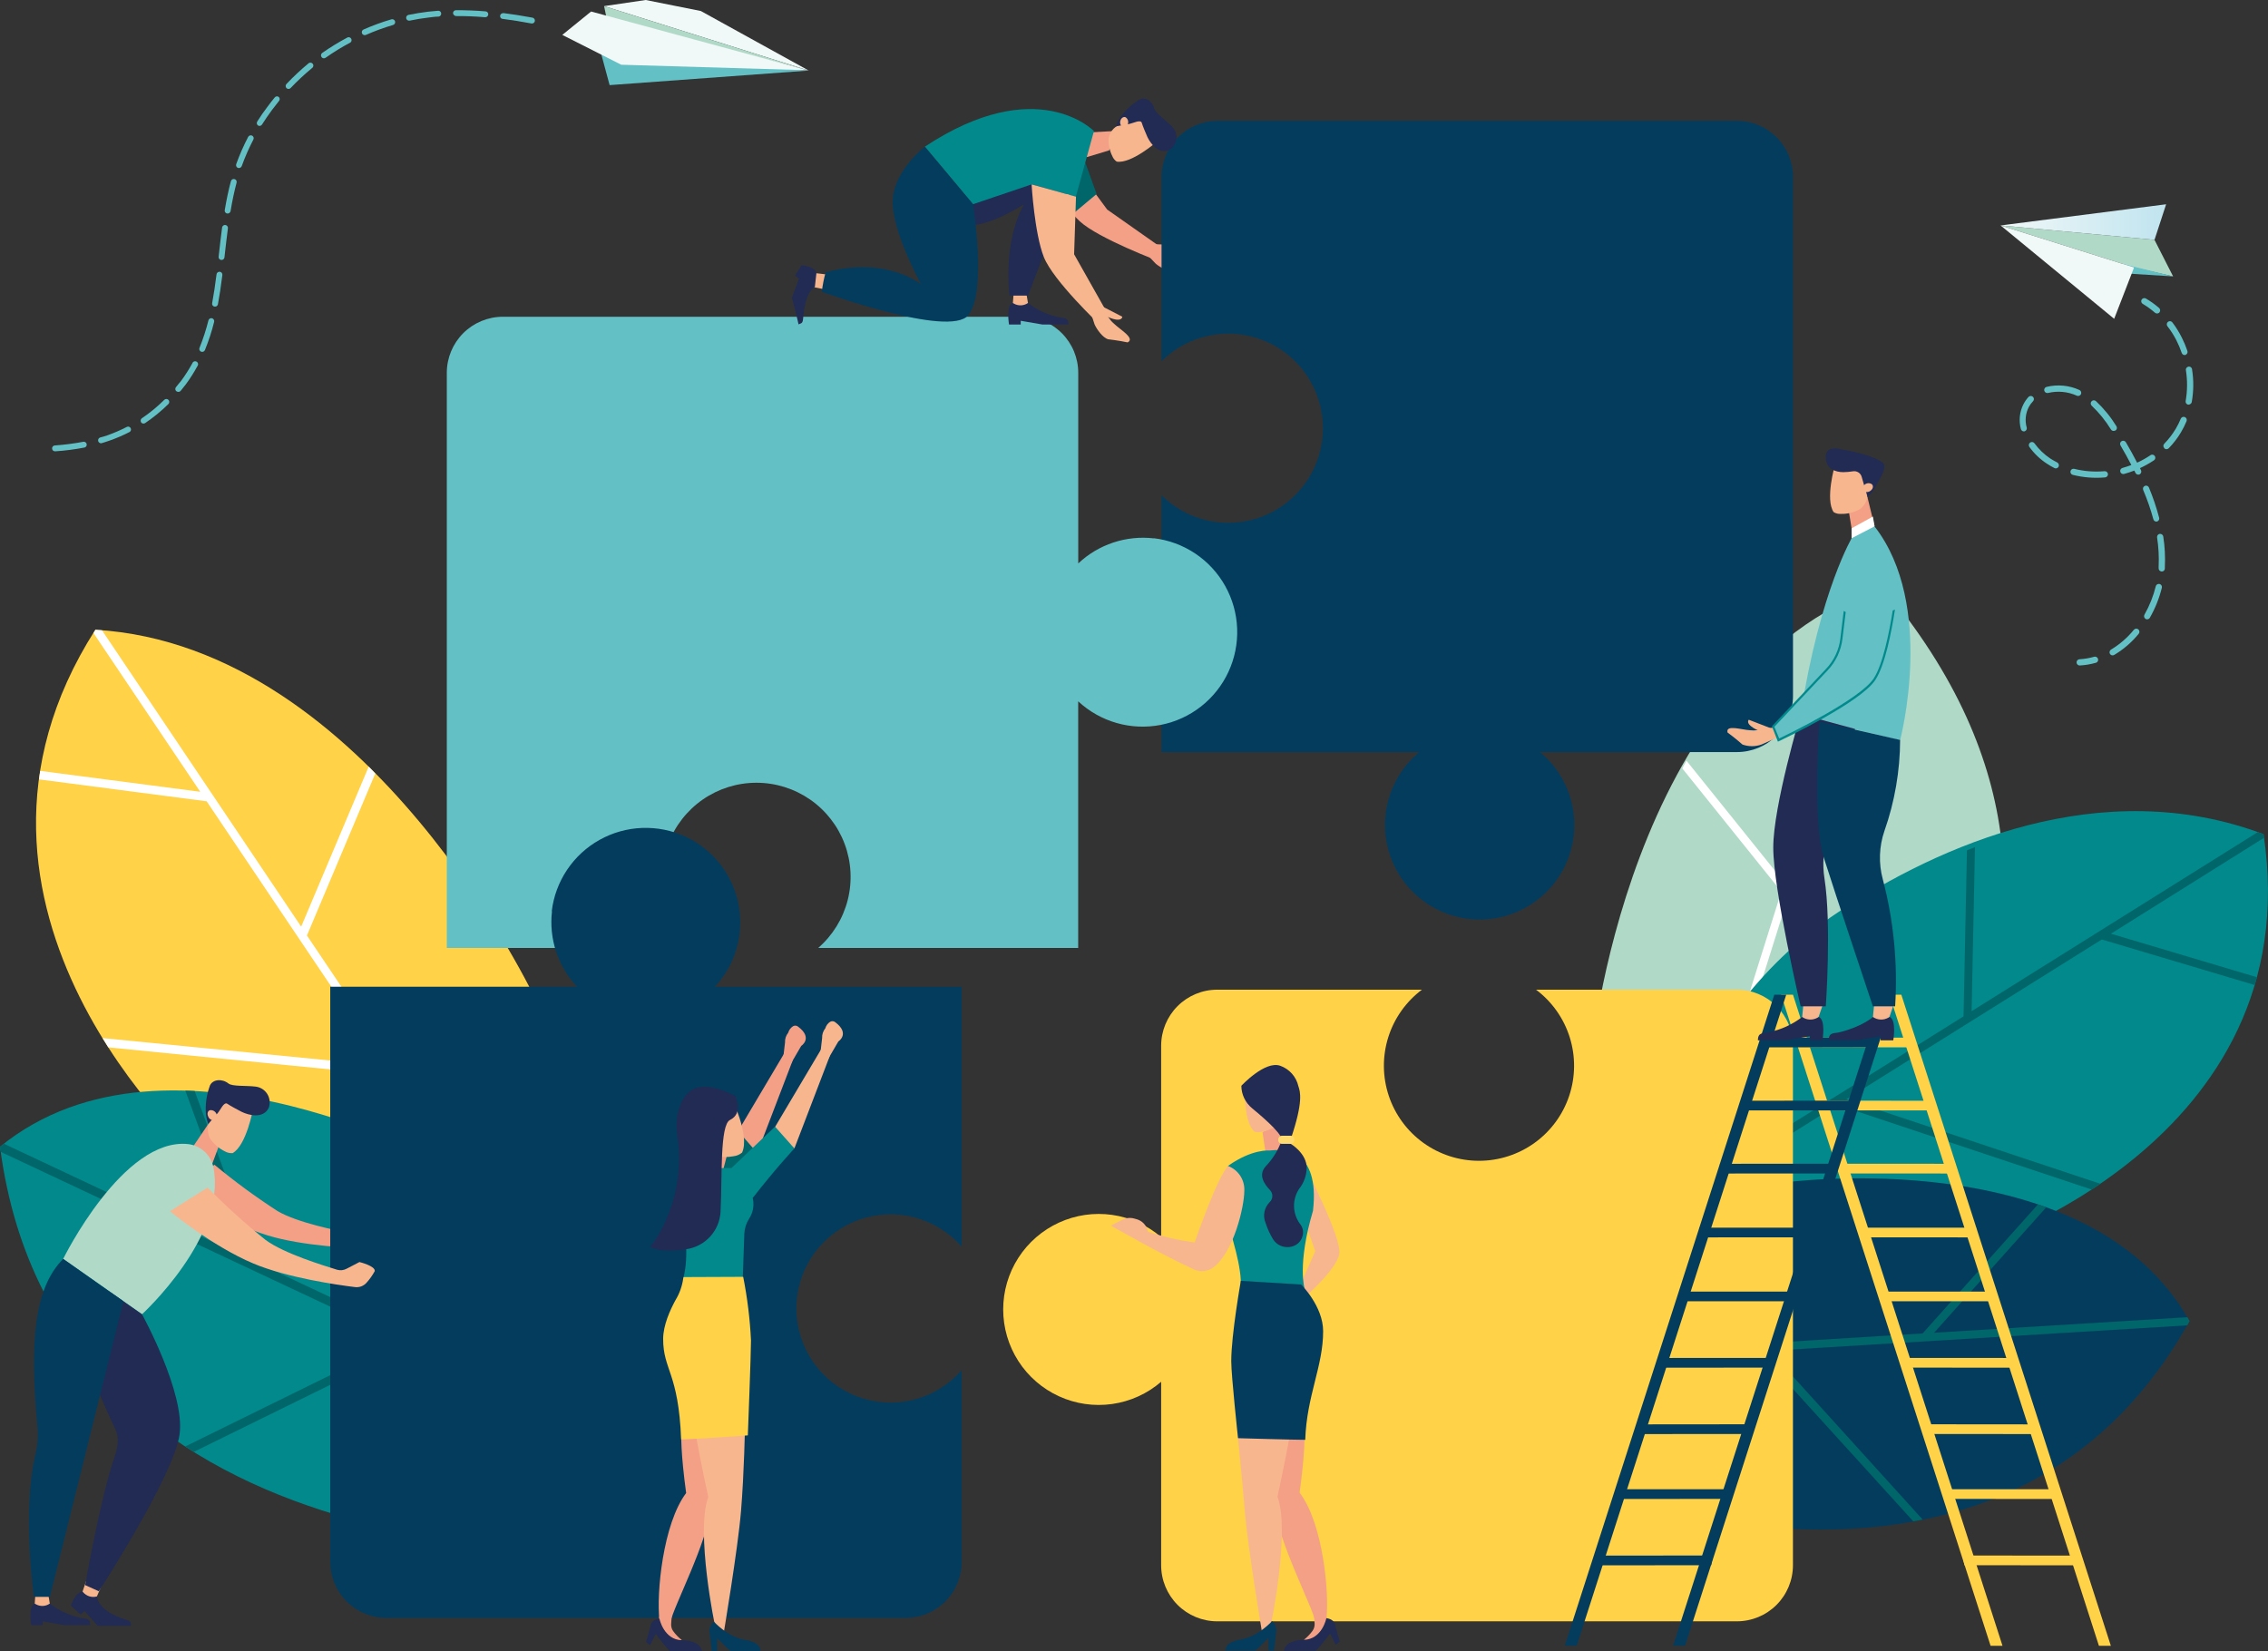 <svg width="548" height="399" viewBox="0 0 548 399" fill="none" xmlns="http://www.w3.org/2000/svg">
<rect x="0" y="0" width="548" height="399" fill="#333333" stroke="none"/>
<path d="M250.968 39.742C250.968 39.742 256.389 49.299 260.898 53.474C265.407 57.649 280.252 63.216 280.252 63.216L280.166 59.521L267.514 50.629L259.173 39.311L250.968 39.742Z" fill="#F4A086"/>
<path d="M280.228 59.632C281.058 60.532 282.126 61.181 283.308 61.504C285.23 62.194 289.652 62.465 288.334 64.201C286.166 64.706 283.702 65.556 283.702 65.556C282.359 65.74 280.376 64.644 279.267 63.733L276.199 60.494C276.199 60.494 276.445 58.351 276.433 58.24L277.369 58.129C278.24 58.773 279.204 59.28 280.228 59.632V59.632Z" fill="#F4A086"/>
<path d="M280.671 60.679C280.711 60.782 280.76 60.881 280.819 60.974C280.54 60.974 280.256 61.024 279.969 61.122C278.934 60.864 277.887 60.654 276.84 60.408C277.074 59.829 277.382 59.029 277.394 58.967L284.515 59.176C284.515 59.176 284.872 60.026 283.443 60.408C282.547 60.684 281.604 60.776 280.671 60.679Z" fill="#F4A086"/>
<path d="M129.568 241.816C129.568 241.816 89.528 156.075 23.038 152.171C-20.081 219.624 47.826 279.17 47.826 279.17L126.254 305.636L129.568 241.816Z" fill="#FFD247"/>
<path d="M89.085 185.251L72.773 223.91L24.64 152.295C24.122 152.295 23.593 152.196 23.075 152.171C22.903 152.43 22.742 152.701 22.582 152.96L48.38 191.323L9.72 186.273C9.659 186.63 9.609 187 9.56 187.369L9.437 188.33L49.932 193.626L92.929 257.556L24.788 250.844C25.243 251.607 25.712 252.346 26.18 253.085L94.395 259.859L124.923 305.254L126.254 305.697L126.365 303.641L74.166 226.053L90.674 186.914L89.085 185.251Z" fill="white"/>
<path d="M109.832 282.569C109.832 282.569 41.124 243.565 0 277.1C13.983 384.505 151.645 374.32 151.645 374.32L109.832 282.569Z" fill="#01898C"/>
<path d="M0 277.1C0 277.519 0.111 277.926 0.172 278.332L97.007 323.826L44.746 349.528L46.816 350.834L99.434 324.971L137.256 342.742L135.925 339.811L62.277 305.192L47.037 263.627C46.286 263.627 45.534 263.553 44.783 263.541L59.567 303.936L0.924 276.362L0 277.1Z" fill="#00666A"/>
<path d="M384.38 256.164C384.38 256.164 392.622 162.997 454.726 141.629C527.598 228.035 442.406 299.453 442.406 299.453L384.38 256.164Z" fill="#B0D9C8"/>
<path d="M454.689 141.518L455.441 142.43L423.717 243.183L484.171 216.754C484.171 217.493 484.109 218.22 484.072 218.946L422.941 245.671L413.787 274.748L412.161 273.406L430.407 215.449L406.482 185.682C406.814 185.054 407.147 184.45 407.492 183.81L431.121 213.195L453.531 142.011L454.689 141.58V141.518Z" fill="white"/>
<path d="M444.205 220.375C468.389 204.365 507.702 186.778 546.928 201.569C558.188 276.374 476.631 301.608 476.631 301.608L398.782 294.219C398.782 294.219 403.574 247.272 444.205 220.375Z" fill="#01898C"/>
<path d="M477.198 204.71L476.385 244.341L545.524 201.076L546.928 201.569L547.039 202.443L510.042 225.621L545.339 236.139C545.253 236.471 545.154 236.804 545.056 237.136L544.797 238.023L507.837 227.013L446.127 265.622L507.505 286.054C506.815 286.534 506.125 286.99 505.435 287.446L443.959 266.977L400.137 294.404L398.831 294.281L399.521 292.47L474.438 245.585L475.263 205.461L477.198 204.71Z" fill="#00666A"/>
<path d="M430.678 285.783C430.678 285.783 504.597 275.463 529.027 319.232C502.047 367.768 455.182 373.199 417.939 368.026C419.023 360.231 415.118 352.09 408.872 347.028C405.607 338.321 400.876 330.008 396.466 322.139C396.038 321.395 395.569 320.675 395.061 319.983L430.678 285.783Z" fill="#043C5E"/>
<path d="M399.829 328.173L398.769 326.264L464.545 322.212L492.413 291.029C493.09 291.251 493.756 291.485 494.421 291.731L467.317 322.04L528.522 318.284C528.707 318.592 528.892 318.899 529.077 319.232L528.498 320.254L427.598 326.412L464.557 367.189L462.303 367.62L425.035 326.621L399.829 328.173Z" fill="#00666A"/>
<path d="M520.576 57.957L525.073 66.787L515.636 64.632L483.382 54.472L520.576 57.957Z" fill="#B0D9C8"/>
<path d="M525.073 66.787L509.045 65.79L512.975 63.795L525.073 66.787Z" fill="#63C1C5"/>
<path d="M520.576 57.957L523.385 49.361L483.382 54.472L520.576 57.957Z" fill="url(#paint0_linear)"/>
<path d="M483.382 54.472L515.636 64.632L510.831 77.034L483.382 54.472Z" fill="url(#paint1_linear)"/>
<path d="M521.537 75.667C521.623 75.628 521.699 75.569 521.759 75.495C521.89 75.342 521.956 75.144 521.942 74.944C521.928 74.743 521.836 74.556 521.685 74.423C520.702 73.567 519.642 72.804 518.519 72.145C518.434 72.091 518.339 72.055 518.239 72.038C518.14 72.022 518.038 72.025 517.94 72.049C517.842 72.072 517.75 72.115 517.669 72.175C517.588 72.235 517.52 72.31 517.469 72.397C517.418 72.484 517.385 72.58 517.371 72.68C517.358 72.779 517.365 72.881 517.391 72.978C517.418 73.075 517.464 73.166 517.526 73.245C517.589 73.324 517.666 73.389 517.755 73.438C518.797 74.06 519.783 74.773 520.699 75.568C520.815 75.664 520.955 75.724 521.104 75.741C521.252 75.759 521.403 75.733 521.537 75.667V75.667Z" fill="#63C1C5"/>
<path d="M509.808 157.996C509.709 157.823 509.682 157.617 509.733 157.424C509.783 157.23 509.908 157.065 510.079 156.962C512.183 155.696 514.05 154.075 515.599 152.171C515.662 152.095 515.739 152.032 515.827 151.986C515.914 151.94 516.01 151.911 516.108 151.902C516.206 151.893 516.306 151.903 516.4 151.933C516.495 151.962 516.582 152.009 516.658 152.073C516.811 152.2 516.908 152.382 516.929 152.58C516.95 152.777 516.892 152.976 516.769 153.132C515.109 155.173 513.103 156.907 510.843 158.255C510.759 158.308 510.665 158.343 510.566 158.359C510.468 158.375 510.367 158.37 510.271 158.346C510.174 158.322 510.083 158.279 510.004 158.219C509.924 158.158 509.858 158.083 509.808 157.996V157.996ZM518.432 149.548C518.259 149.45 518.132 149.287 518.079 149.095C518.026 148.904 518.051 148.699 518.149 148.526C519.37 146.375 520.29 144.067 520.884 141.666C520.931 141.472 521.054 141.304 521.225 141.2C521.396 141.096 521.601 141.064 521.796 141.112C521.99 141.159 522.158 141.282 522.262 141.453C522.366 141.624 522.397 141.829 522.35 142.023C521.724 144.559 520.749 146.996 519.455 149.265C519.385 149.392 519.277 149.495 519.147 149.56C519.031 149.622 518.901 149.653 518.77 149.651C518.638 149.649 518.509 149.613 518.395 149.548H518.432ZM522.276 138.094C522.076 138.079 521.889 137.984 521.758 137.832C521.626 137.68 521.56 137.482 521.574 137.282V136.949C521.688 134.582 521.564 132.21 521.204 129.868C521.189 129.77 521.192 129.67 521.215 129.573C521.238 129.477 521.28 129.386 521.339 129.306C521.397 129.226 521.471 129.158 521.556 129.106C521.64 129.055 521.735 129.021 521.833 129.006C522.032 128.977 522.234 129.029 522.395 129.149C522.557 129.268 522.665 129.447 522.695 129.646C523.072 132.09 523.2 134.566 523.077 137.035V137.405C523.067 137.533 523.024 137.657 522.953 137.765C522.882 137.873 522.785 137.961 522.67 138.021C522.535 138.081 522.387 138.107 522.239 138.094H522.276ZM521.229 126.013C521.133 126.039 521.034 126.046 520.936 126.033C520.837 126.021 520.743 125.989 520.657 125.94C520.571 125.891 520.496 125.825 520.435 125.747C520.375 125.668 520.331 125.579 520.305 125.483C519.645 123.066 518.822 120.696 517.841 118.39C517.803 118.298 517.783 118.2 517.783 118.101C517.783 118.002 517.802 117.904 517.84 117.813C517.878 117.721 517.933 117.638 518.003 117.568C518.073 117.498 518.156 117.442 518.248 117.404C518.339 117.366 518.437 117.347 518.536 117.346C518.635 117.346 518.733 117.366 518.825 117.403C518.916 117.441 518.999 117.497 519.069 117.566C519.139 117.636 519.195 117.719 519.233 117.811C520.221 120.181 521.045 122.617 521.697 125.102C521.741 125.267 521.728 125.443 521.658 125.6C521.589 125.757 521.468 125.885 521.315 125.964L521.229 126.013ZM516.991 114.621C516.811 114.707 516.604 114.719 516.416 114.654C516.227 114.59 516.071 114.454 515.981 114.276C515.882 114.091 515.796 113.894 515.697 113.71C514.876 114.022 514.055 114.293 513.233 114.522C513.138 114.548 513.038 114.555 512.94 114.543C512.842 114.53 512.747 114.498 512.662 114.449C512.576 114.4 512.501 114.334 512.44 114.256C512.38 114.178 512.335 114.088 512.309 113.993C512.283 113.897 512.277 113.798 512.289 113.7C512.302 113.602 512.334 113.507 512.383 113.421C512.432 113.336 512.498 113.26 512.576 113.2C512.654 113.139 512.744 113.095 512.839 113.069C513.566 112.872 514.281 112.626 514.983 112.367C514.207 110.865 513.344 109.301 512.359 107.626C512.259 107.453 512.232 107.247 512.284 107.054C512.336 106.861 512.463 106.697 512.636 106.597C512.809 106.498 513.015 106.471 513.208 106.523C513.401 106.575 513.565 106.701 513.665 106.874C514.675 108.611 515.574 110.224 516.375 111.801C517.465 111.299 518.515 110.714 519.516 110.052C519.596 109.981 519.69 109.927 519.793 109.895C519.895 109.863 520.003 109.853 520.109 109.866C520.215 109.879 520.317 109.915 520.409 109.97C520.5 110.026 520.579 110.101 520.639 110.189C520.699 110.278 520.74 110.378 520.758 110.484C520.776 110.589 520.772 110.697 520.745 110.801C520.718 110.905 520.669 111.001 520.602 111.084C520.534 111.168 520.45 111.235 520.354 111.283C519.307 111.979 518.207 112.592 517.065 113.118C517.151 113.279 517.225 113.451 517.311 113.611C517.398 113.79 517.412 113.995 517.35 114.183C517.288 114.372 517.154 114.529 516.979 114.621H516.991ZM522.941 108.278C522.871 108.21 522.814 108.127 522.776 108.036C522.738 107.945 522.718 107.848 522.718 107.749C522.718 107.65 522.738 107.552 522.776 107.461C522.814 107.37 522.871 107.288 522.941 107.219C523.989 106.136 524.91 104.938 525.689 103.648C526.161 102.859 526.572 102.035 526.921 101.185C526.959 101.093 527.014 101.01 527.084 100.94C527.154 100.87 527.237 100.814 527.329 100.776C527.421 100.739 527.519 100.719 527.618 100.72C527.717 100.72 527.815 100.74 527.906 100.778C528.091 100.855 528.239 101.001 528.317 101.185C528.396 101.369 528.399 101.577 528.325 101.763C527.938 102.694 527.485 103.595 526.97 104.461C526.14 105.858 525.148 107.152 524.013 108.315C523.952 108.375 523.881 108.425 523.804 108.463C523.655 108.538 523.485 108.561 523.322 108.527C523.159 108.494 523.012 108.406 522.904 108.278H522.941ZM508.638 115.36C506.018 115.592 503.378 115.384 500.827 114.744C500.635 114.695 500.47 114.571 500.368 114.4C500.266 114.23 500.237 114.025 500.285 113.833C500.308 113.737 500.35 113.646 500.409 113.566C500.467 113.487 500.541 113.42 500.626 113.369C500.711 113.319 500.806 113.286 500.904 113.272C501.002 113.259 501.101 113.265 501.197 113.291C503.584 113.883 506.053 114.075 508.503 113.857C508.703 113.84 508.903 113.903 509.057 114.032C509.212 114.161 509.309 114.347 509.328 114.547C509.338 114.696 509.304 114.845 509.229 114.974C509.155 115.104 509.043 115.208 508.909 115.274C508.814 115.326 508.709 115.355 508.601 115.36H508.638ZM528.719 97.786C528.621 97.769 528.527 97.734 528.443 97.68C528.359 97.628 528.286 97.558 528.229 97.477C528.171 97.396 528.131 97.304 528.109 97.207C528.088 97.109 528.086 97.009 528.103 96.911C528.53 94.468 528.554 91.973 528.177 89.522C528.151 89.42 528.146 89.314 528.164 89.21C528.181 89.106 528.22 89.007 528.278 88.919C528.336 88.832 528.412 88.757 528.501 88.701C528.59 88.644 528.689 88.607 528.794 88.591C528.898 88.575 529.004 88.582 529.105 88.61C529.207 88.638 529.301 88.687 529.382 88.754C529.464 88.821 529.53 88.904 529.577 88.998C529.624 89.092 529.651 89.195 529.656 89.3C530.063 91.889 530.038 94.528 529.582 97.108C529.564 97.224 529.52 97.333 529.451 97.427C529.382 97.522 529.292 97.598 529.188 97.65C529.05 97.744 528.886 97.792 528.719 97.786V97.786ZM496.367 113.082C495.761 112.775 495.173 112.433 494.606 112.059C492.944 110.981 491.499 109.603 490.343 107.995C490.286 107.914 490.245 107.823 490.223 107.726C490.2 107.63 490.198 107.529 490.214 107.432C490.231 107.334 490.266 107.24 490.319 107.156C490.372 107.072 490.441 107 490.522 106.942C490.603 106.885 490.694 106.844 490.791 106.822C490.887 106.8 490.988 106.797 491.085 106.813C491.183 106.83 491.277 106.866 491.361 106.918C491.445 106.971 491.518 107.04 491.575 107.121C492.629 108.573 493.935 109.824 495.431 110.815C495.961 111.148 496.503 111.468 497.07 111.751C497.246 111.846 497.38 112.005 497.442 112.196C497.504 112.386 497.49 112.593 497.402 112.774C497.328 112.913 497.211 113.025 497.07 113.094C496.961 113.151 496.84 113.18 496.717 113.178C496.594 113.176 496.474 113.143 496.367 113.082V113.082ZM510.043 103.759C508.748 101.651 507.182 99.721 505.386 98.019C505.245 97.877 505.166 97.684 505.166 97.484C505.166 97.283 505.245 97.091 505.386 96.948C505.454 96.877 505.537 96.821 505.628 96.783C505.719 96.744 505.817 96.725 505.915 96.725C506.014 96.725 506.112 96.744 506.203 96.783C506.294 96.821 506.376 96.877 506.445 96.948C508.349 98.731 510.006 100.761 511.373 102.983C511.427 103.067 511.464 103.16 511.482 103.259C511.5 103.357 511.498 103.458 511.476 103.555C511.454 103.653 511.413 103.745 511.355 103.826C511.297 103.908 511.224 103.977 511.139 104.03H511.077C510.992 104.08 510.897 104.114 510.798 104.128C510.7 104.141 510.6 104.136 510.503 104.11C510.407 104.085 510.317 104.041 510.238 103.981C510.159 103.92 510.092 103.845 510.043 103.759V103.759ZM528.116 85.753C528.022 85.786 527.923 85.8 527.823 85.794C527.724 85.789 527.627 85.763 527.538 85.72C527.448 85.676 527.368 85.615 527.303 85.541C527.237 85.466 527.187 85.379 527.155 85.285C526.796 84.224 526.36 83.191 525.849 82.194C525.238 81.004 524.516 79.874 523.693 78.82C523.574 78.659 523.523 78.458 523.55 78.26C523.578 78.062 523.682 77.882 523.841 77.76C523.92 77.7 524.01 77.656 524.106 77.63C524.203 77.605 524.303 77.599 524.401 77.613C524.5 77.627 524.595 77.66 524.68 77.71C524.766 77.761 524.841 77.828 524.9 77.908C525.757 79.046 526.512 80.258 527.155 81.529C527.688 82.583 528.145 83.674 528.522 84.793C528.583 84.963 528.579 85.151 528.511 85.319C528.443 85.487 528.315 85.624 528.153 85.704L528.116 85.753ZM489.21 104.227C489.017 104.275 488.813 104.245 488.642 104.144C488.471 104.042 488.347 103.877 488.298 103.685C487.746 101.675 487.965 99.531 488.914 97.675C489.242 97.03 489.656 96.434 490.146 95.901C490.289 95.761 490.481 95.682 490.682 95.682C490.882 95.682 491.075 95.761 491.218 95.901C491.289 95.97 491.345 96.052 491.383 96.143C491.422 96.234 491.441 96.332 491.441 96.431C491.441 96.53 491.422 96.627 491.383 96.718C491.345 96.809 491.289 96.892 491.218 96.96C490.809 97.387 490.461 97.868 490.183 98.389C489.406 99.911 489.234 101.671 489.702 103.315C489.743 103.481 489.726 103.655 489.654 103.809C489.582 103.963 489.46 104.089 489.308 104.165L489.21 104.227ZM501.801 95.606C499.625 94.626 497.185 94.396 494.864 94.953C494.67 95.002 494.464 94.972 494.292 94.869C494.12 94.766 493.996 94.599 493.947 94.405C493.898 94.211 493.928 94.005 494.031 93.833C494.133 93.661 494.3 93.536 494.495 93.487C497.153 92.839 499.952 93.103 502.441 94.239C502.62 94.324 502.759 94.476 502.828 94.662C502.897 94.849 502.891 95.055 502.811 95.236C502.74 95.391 502.618 95.517 502.466 95.593C502.357 95.648 502.237 95.676 502.115 95.676C501.993 95.676 501.873 95.648 501.764 95.593L501.801 95.606Z" fill="#63C1C5"/>
<path d="M506.544 160.102C506.703 160.025 506.829 159.893 506.9 159.73C506.97 159.567 506.979 159.385 506.926 159.216C506.871 159.025 506.743 158.864 506.57 158.767C506.397 158.67 506.193 158.645 506.002 158.698C504.844 159.028 503.655 159.23 502.454 159.302C502.254 159.313 502.068 159.403 501.935 159.552C501.802 159.701 501.734 159.897 501.745 160.096C501.757 160.295 501.847 160.482 501.996 160.615C502.145 160.748 502.34 160.816 502.54 160.804C503.849 160.729 505.147 160.51 506.408 160.152L506.544 160.102Z" fill="#63C1C5"/>
<path d="M195.418 17.057L169.337 2.66L156.019 0L145.966 1.478L195.418 17.057Z" fill="url(#paint2_linear)"/>
<path d="M195.418 17.057L146.582 4.507L145.966 1.478" fill="#B0D9C8"/>
<path d="M145.19 12.882L145.251 12.981L147.296 20.567L195.295 17.057L145.19 12.882Z" fill="#63C1C5"/>
<path d="M135.864 8.436L142.824 2.783L195.11 16.971L150.105 15.641L135.864 8.436Z" fill="url(#paint3_linear)"/>
<path d="M25.995 105.175C27.608 104.601 29.181 103.918 30.701 103.131C30.861 103.069 31.039 103.068 31.199 103.128C31.36 103.188 31.493 103.305 31.574 103.457C31.654 103.609 31.676 103.784 31.636 103.951C31.595 104.118 31.495 104.264 31.354 104.362C29.765 105.187 28.118 105.895 26.426 106.48C25.823 106.702 25.194 106.887 24.615 107.072C24.509 107.106 24.397 107.114 24.287 107.095C24.177 107.075 24.074 107.029 23.987 106.961C23.864 106.873 23.773 106.748 23.728 106.604C23.674 106.424 23.693 106.23 23.78 106.064C23.868 105.898 24.017 105.774 24.196 105.717C24.837 105.569 25.416 105.372 25.995 105.175Z" fill="#63C1C5"/>
<path d="M121.585 3.153C123.802 3.436 126.106 3.793 128.632 4.261C128.727 4.275 128.818 4.308 128.9 4.358C128.982 4.408 129.054 4.474 129.11 4.552C129.166 4.63 129.205 4.718 129.226 4.812C129.247 4.906 129.249 5.003 129.232 5.097C129.214 5.192 129.178 5.282 129.125 5.362C129.072 5.442 129.003 5.511 128.923 5.564C128.843 5.617 128.753 5.653 128.658 5.671C128.564 5.688 128.467 5.686 128.373 5.665C125.909 5.197 123.593 4.84 121.412 4.557C121.29 4.546 121.175 4.499 121.08 4.421C120.968 4.325 120.89 4.196 120.856 4.053C120.822 3.91 120.833 3.76 120.889 3.624C120.945 3.488 121.042 3.373 121.167 3.295C121.292 3.217 121.438 3.18 121.585 3.19V3.153Z" fill="#63C1C5"/>
<path d="M109.758 3.695C109.669 3.628 109.597 3.543 109.545 3.445C109.494 3.347 109.466 3.239 109.462 3.128C109.475 2.947 109.555 2.778 109.688 2.655C109.821 2.531 109.995 2.463 110.177 2.463C112.443 2.463 114.858 2.537 117.322 2.746C117.416 2.753 117.507 2.777 117.59 2.819C117.674 2.861 117.749 2.92 117.809 2.991C117.87 3.062 117.916 3.144 117.945 3.234C117.973 3.323 117.983 3.417 117.975 3.51C117.956 3.696 117.866 3.868 117.724 3.99C117.582 4.111 117.398 4.173 117.211 4.163C114.747 3.953 112.419 3.867 110.177 3.879C110.021 3.864 109.874 3.799 109.758 3.695V3.695Z" fill="#63C1C5"/>
<path d="M39.695 96.616C39.76 96.55 39.838 96.498 39.923 96.462C40.009 96.426 40.101 96.408 40.194 96.408C40.286 96.408 40.378 96.426 40.464 96.462C40.55 96.498 40.627 96.55 40.693 96.616C40.826 96.75 40.902 96.931 40.902 97.121C40.902 97.31 40.826 97.492 40.693 97.626C38.968 99.324 37.092 100.862 35.087 102.219C34.966 102.303 34.822 102.348 34.674 102.348C34.527 102.348 34.383 102.303 34.261 102.219C34.193 102.178 34.138 102.118 34.101 102.047C33.997 101.891 33.957 101.701 33.992 101.516C34.026 101.332 34.132 101.169 34.286 101.062C36.226 99.754 38.037 98.266 39.695 96.616Z" fill="#63C1C5"/>
<path d="M42.614 94.547C42.47 94.427 42.379 94.255 42.361 94.068C42.342 93.882 42.398 93.695 42.516 93.549C42.922 93.057 43.304 92.552 43.748 92.047C44.751 90.69 45.661 89.266 46.471 87.785C46.504 87.686 46.558 87.596 46.63 87.52C46.703 87.444 46.791 87.385 46.888 87.347C46.986 87.309 47.09 87.293 47.195 87.299C47.299 87.306 47.401 87.336 47.492 87.386C47.584 87.437 47.664 87.507 47.725 87.591C47.787 87.676 47.829 87.773 47.849 87.875C47.87 87.978 47.867 88.084 47.841 88.186C47.816 88.287 47.769 88.382 47.703 88.463C46.867 90.005 45.925 91.487 44.881 92.897C44.487 93.414 44.076 93.931 43.649 94.448C43.532 94.587 43.365 94.676 43.185 94.697C43.004 94.717 42.822 94.668 42.676 94.559L42.614 94.547Z" fill="#63C1C5"/>
<path d="M48.59 84.978C48.535 84.959 48.485 84.93 48.442 84.891C48.312 84.8 48.219 84.666 48.176 84.514C48.133 84.362 48.145 84.199 48.208 84.054C49.078 81.893 49.799 79.675 50.364 77.416C50.41 77.233 50.527 77.077 50.688 76.98C50.85 76.883 51.043 76.854 51.226 76.898C51.407 76.948 51.562 77.065 51.658 77.226C51.754 77.386 51.785 77.578 51.743 77.76C51.169 80.087 50.424 82.367 49.514 84.583C49.48 84.671 49.429 84.75 49.364 84.817C49.299 84.885 49.221 84.938 49.135 84.975C49.048 85.012 48.956 85.031 48.862 85.031C48.769 85.032 48.676 85.013 48.59 84.978Z" fill="#63C1C5"/>
<path d="M67.402 24.409C66.811 25.136 66.244 25.875 65.689 26.614C64.852 27.747 64.051 28.917 63.312 30.087C63.264 30.167 63.2 30.236 63.125 30.291C63.05 30.346 62.965 30.386 62.874 30.408C62.784 30.429 62.69 30.433 62.598 30.418C62.506 30.403 62.418 30.37 62.339 30.321C62.194 30.215 62.096 30.058 62.061 29.883C62.027 29.707 62.06 29.525 62.154 29.372C62.917 28.141 63.731 26.971 64.618 25.813C65.184 25.037 65.776 24.286 66.379 23.547C66.437 23.473 66.509 23.411 66.591 23.366C66.673 23.32 66.764 23.292 66.857 23.283C66.951 23.274 67.045 23.284 67.134 23.312C67.224 23.341 67.306 23.387 67.377 23.449C67.503 23.576 67.575 23.746 67.58 23.924C67.584 24.103 67.521 24.276 67.402 24.409V24.409Z" fill="#63C1C5"/>
<path d="M61.217 33.732C60.137 35.801 59.199 37.941 58.408 40.136C58.342 40.312 58.21 40.455 58.04 40.536C57.87 40.616 57.675 40.627 57.497 40.567L57.312 40.469C57.193 40.375 57.106 40.246 57.065 40.1C57.023 39.954 57.027 39.799 57.078 39.656C57.891 37.402 58.854 35.205 59.961 33.08C60.05 32.914 60.2 32.789 60.379 32.732C60.558 32.674 60.753 32.689 60.922 32.772C61.088 32.861 61.212 33.011 61.267 33.191C61.323 33.371 61.305 33.566 61.217 33.732V33.732Z" fill="#63C1C5"/>
<path d="M75.324 16.503C73.531 17.989 71.828 19.581 70.223 21.269C70.106 21.393 69.948 21.471 69.778 21.486C69.608 21.502 69.437 21.456 69.299 21.355L69.225 21.294C69.091 21.16 69.016 20.978 69.016 20.789C69.016 20.599 69.091 20.418 69.225 20.284C70.878 18.538 72.635 16.892 74.486 15.358C74.556 15.284 74.64 15.226 74.734 15.188C74.828 15.15 74.929 15.132 75.03 15.136C75.131 15.139 75.231 15.165 75.321 15.21C75.412 15.255 75.492 15.318 75.556 15.397C75.621 15.475 75.668 15.566 75.694 15.664C75.72 15.761 75.725 15.864 75.709 15.964C75.693 16.064 75.656 16.159 75.6 16.244C75.544 16.328 75.471 16.4 75.385 16.454L75.324 16.503Z" fill="#63C1C5"/>
<path d="M88.407 8.436C88.293 8.484 88.168 8.501 88.045 8.486C87.922 8.471 87.805 8.424 87.705 8.35C87.599 8.283 87.517 8.184 87.471 8.067C87.397 7.894 87.394 7.698 87.463 7.523C87.532 7.347 87.668 7.206 87.841 7.131C90.032 6.166 92.283 5.344 94.58 4.668C94.759 4.618 94.951 4.64 95.115 4.73C95.278 4.82 95.4 4.97 95.454 5.148C95.508 5.329 95.487 5.524 95.397 5.691C95.307 5.857 95.155 5.98 94.974 6.035C92.736 6.694 90.543 7.496 88.407 8.436V8.436Z" fill="#63C1C5"/>
<path d="M53.444 62.809C53.322 62.798 53.206 62.751 53.111 62.674C53.009 62.604 52.928 62.507 52.878 62.394C52.828 62.281 52.811 62.156 52.828 62.034L52.926 61.135C53.16 59.078 53.394 57.021 53.665 54.977C53.678 54.885 53.708 54.796 53.754 54.715C53.801 54.635 53.863 54.564 53.936 54.507C54.01 54.451 54.094 54.409 54.184 54.385C54.274 54.361 54.368 54.355 54.46 54.367C54.552 54.379 54.641 54.409 54.722 54.456C54.802 54.502 54.873 54.564 54.929 54.638C54.986 54.712 55.028 54.796 55.052 54.886C55.076 54.976 55.082 55.069 55.07 55.161C54.799 57.206 54.565 59.25 54.331 61.319L54.232 62.218C54.205 62.401 54.106 62.565 53.959 62.675C53.812 62.786 53.626 62.834 53.444 62.809V62.809Z" fill="#63C1C5"/>
<path d="M78.675 13.954C78.552 14.04 78.406 14.086 78.256 14.086C78.106 14.086 77.96 14.04 77.837 13.954C77.778 13.905 77.728 13.847 77.689 13.781C77.634 13.706 77.595 13.621 77.573 13.531C77.552 13.441 77.549 13.347 77.563 13.255C77.578 13.164 77.611 13.076 77.66 12.997C77.709 12.918 77.773 12.85 77.849 12.796C79.824 11.415 81.881 10.157 84.009 9.027C84.168 8.974 84.34 8.979 84.496 9.039C84.652 9.1 84.781 9.214 84.862 9.361C84.943 9.507 84.969 9.677 84.937 9.841C84.905 10.006 84.817 10.153 84.687 10.259C82.607 11.363 80.599 12.597 78.675 13.954V13.954Z" fill="#63C1C5"/>
<path d="M53.111 65.667C53.299 65.691 53.469 65.789 53.585 65.939C53.7 66.09 53.751 66.279 53.727 66.467C53.382 69.226 53.037 71.467 52.655 73.524C52.637 73.615 52.602 73.701 52.551 73.778C52.5 73.855 52.434 73.921 52.357 73.972C52.281 74.024 52.195 74.06 52.104 74.078C52.014 74.096 51.92 74.096 51.83 74.078C51.722 74.063 51.62 74.021 51.534 73.955C51.425 73.878 51.34 73.77 51.292 73.645C51.244 73.52 51.234 73.384 51.263 73.253C51.633 71.233 51.977 69.016 52.322 66.282C52.347 66.097 52.444 65.929 52.591 65.814C52.738 65.698 52.925 65.646 53.111 65.667V65.667Z" fill="#63C1C5"/>
<path d="M20.192 106.739C20.366 106.727 20.538 106.779 20.677 106.885C20.815 106.991 20.91 107.144 20.943 107.315C20.976 107.486 20.946 107.663 20.858 107.814C20.769 107.964 20.629 108.077 20.463 108.131C18.111 108.588 15.733 108.897 13.342 109.054C13.176 109.062 13.011 109.015 12.874 108.919C12.791 108.856 12.723 108.777 12.674 108.685C12.625 108.594 12.597 108.493 12.591 108.389C12.582 108.297 12.593 108.203 12.621 108.115C12.65 108.026 12.696 107.945 12.757 107.875C12.818 107.804 12.893 107.747 12.976 107.707C13.06 107.666 13.151 107.643 13.244 107.638C15.576 107.477 17.896 107.176 20.192 106.739V106.739Z" fill="#63C1C5"/>
<path d="M56.671 43.277C56.761 43.3 56.846 43.34 56.919 43.397C56.993 43.453 57.055 43.523 57.101 43.603C57.147 43.684 57.176 43.773 57.187 43.865C57.198 43.957 57.19 44.05 57.164 44.139C56.61 46.233 56.129 48.474 55.71 51.011C55.674 51.196 55.568 51.359 55.414 51.467C55.261 51.575 55.071 51.619 54.885 51.59C54.777 51.575 54.675 51.533 54.589 51.467C54.483 51.389 54.4 51.284 54.35 51.162C54.3 51.04 54.285 50.907 54.306 50.777C54.737 48.191 55.23 45.851 55.797 43.77C55.821 43.679 55.863 43.595 55.92 43.521C55.977 43.447 56.049 43.385 56.13 43.339C56.212 43.294 56.302 43.264 56.395 43.254C56.487 43.243 56.582 43.251 56.671 43.277V43.277Z" fill="#63C1C5"/>
<path d="M103.388 2.833C104.214 2.734 105.039 2.66 105.852 2.599C105.945 2.59 106.038 2.601 106.127 2.629C106.215 2.658 106.297 2.704 106.367 2.765C106.437 2.826 106.495 2.9 106.535 2.984C106.576 3.067 106.599 3.158 106.604 3.251C106.617 3.439 106.557 3.624 106.434 3.767C106.312 3.91 106.138 3.999 105.951 4.015C105.138 4.015 104.337 4.15 103.487 4.249C101.996 4.421 100.481 4.668 98.99 4.988C98.892 5.006 98.792 5.005 98.694 4.984C98.597 4.963 98.505 4.922 98.423 4.865C98.281 4.761 98.184 4.607 98.152 4.434C98.132 4.343 98.131 4.249 98.147 4.158C98.164 4.067 98.198 3.98 98.249 3.902C98.299 3.824 98.365 3.757 98.441 3.704C98.517 3.652 98.604 3.615 98.695 3.596C100.284 3.276 101.848 3.017 103.388 2.833Z" fill="#63C1C5"/>
<path d="M371.136 239.144C374.995 242.035 377.847 246.068 379.286 250.669C380.725 255.271 380.679 260.209 379.155 264.783C377.631 269.357 374.705 273.336 370.792 276.155C366.88 278.975 362.179 280.492 357.356 280.492C352.533 280.492 347.832 278.975 343.92 276.155C340.008 273.336 337.082 269.357 335.558 264.783C334.033 260.209 333.987 255.271 335.427 250.669C336.866 246.068 339.717 242.035 343.576 239.144H294.112C290.518 239.144 287.071 240.571 284.53 243.112C281.988 245.652 280.56 249.098 280.56 252.691V298.936C277.212 296.049 273.105 294.184 268.728 293.562C264.35 292.94 259.886 293.588 255.866 295.429C251.846 297.269 248.439 300.225 246.051 303.945C243.662 307.665 242.393 311.992 242.393 316.412C242.393 320.832 243.662 325.159 246.051 328.879C248.439 332.598 251.846 335.554 255.866 337.395C259.886 339.235 264.35 339.883 268.728 339.262C273.105 338.64 277.212 336.775 280.56 333.888V378.224C280.56 381.816 281.988 385.262 284.53 387.803C287.071 390.343 290.518 391.771 294.112 391.771H419.664C423.258 391.771 426.705 390.343 429.247 387.803C431.788 385.262 433.216 381.816 433.216 378.224V252.691C433.216 249.098 431.788 245.652 429.247 243.112C426.705 240.571 423.258 239.144 419.664 239.144H371.136Z" fill="#FFD247"/>
<path d="M419.664 29.2H294.211C290.617 29.2 287.17 30.628 284.628 33.168C282.087 35.709 280.659 39.154 280.659 42.747V87.268C283.862 84.084 287.936 81.919 292.368 81.048C296.8 80.176 301.391 80.636 305.562 82.37C309.733 84.103 313.297 87.033 315.804 90.79C318.311 94.546 319.648 98.96 319.648 103.475C319.648 107.991 318.311 112.405 315.804 116.161C313.297 119.918 309.733 122.847 305.562 124.581C301.391 126.315 296.8 126.775 292.368 125.903C287.936 125.031 283.862 122.867 280.659 119.683V181.729H342.936C339.311 184.728 336.7 188.772 335.46 193.31C334.219 197.847 334.409 202.657 336.004 207.082C337.598 211.508 340.52 215.334 344.37 218.038C348.22 220.743 352.811 222.194 357.516 222.194C362.222 222.194 366.813 220.743 370.663 218.038C374.513 215.334 377.434 211.508 379.029 207.082C380.624 202.657 380.814 197.847 379.573 193.31C378.332 188.772 375.722 184.728 372.097 181.729H419.676C423.27 181.729 426.717 180.301 429.259 177.761C431.8 175.22 433.228 171.774 433.228 168.181V42.76C433.23 40.978 432.88 39.215 432.199 37.569C431.518 35.923 430.519 34.428 429.259 33.168C427.999 31.909 426.503 30.91 424.857 30.229C423.21 29.548 421.446 29.199 419.664 29.2V29.2Z" fill="#043C5E"/>
<path d="M278.786 130.089C275.485 129.709 272.141 130.053 268.987 131.1C265.833 132.147 262.946 133.87 260.528 136.149V90.088C260.528 86.496 259.1 83.05 256.559 80.509C254.017 77.969 250.571 76.541 246.976 76.541H121.511C117.917 76.541 114.47 77.969 111.928 80.509C109.387 83.05 107.959 86.496 107.959 90.088V229.07H167.858C164.355 226.031 161.865 221.996 160.72 217.503C159.576 213.01 159.832 208.276 161.454 203.932C163.076 199.589 165.987 195.845 169.797 193.202C173.607 190.559 178.134 189.142 182.771 189.142C187.409 189.142 191.936 190.559 195.746 193.202C199.556 195.845 202.467 199.589 204.089 203.932C205.711 208.276 205.967 213.01 204.822 217.503C203.678 221.996 201.187 226.031 197.685 229.07H260.516V169.462C263.158 171.921 266.346 173.718 269.817 174.708C273.288 175.698 276.944 175.852 280.487 175.157C284.029 174.462 287.356 172.938 290.195 170.711C293.035 168.483 295.306 165.614 296.823 162.34C298.34 159.066 299.06 155.479 298.923 151.873C298.786 148.267 297.796 144.745 296.035 141.595C294.275 138.445 291.792 135.757 288.792 133.75C285.792 131.744 282.359 130.477 278.774 130.052L278.786 130.089Z" fill="#63C1C5"/>
<path d="M267.982 36.343L262.573 37.969L261.193 32.094L269.99 31.627L267.982 36.343Z" fill="#F4A086"/>
<path d="M268.746 37.698C268.963 38.245 269.335 38.716 269.817 39.053C273.341 39.644 279.538 34.225 279.538 34.225L279.415 30.789L275.361 28.153L270.433 30.173C269.777 30.455 269.2 30.895 268.755 31.453C268.31 32.012 268.011 32.672 267.883 33.375V33.375C267.784 34.867 268.082 36.358 268.746 37.698V37.698Z" fill="#F8B68F"/>
<path d="M272.91 29.939C273.809 29.767 275.62 28.794 275.879 29.68C276.051 30.321 276.926 32.414 277.246 33.117C278.022 34.754 280.031 37.402 282.544 36.232C283.087 35.89 283.531 35.413 283.834 34.847C284.136 34.282 284.286 33.647 284.269 33.006C284.218 32.101 283.837 31.246 283.197 30.604C281.718 29.089 279.193 27.328 278.934 26.281C278.503 24.52 276.815 23.35 275.448 24.003C273.741 24.999 272.243 26.317 271.037 27.882C270.42 28.674 269.952 29.571 269.657 30.53V30.53L272.91 29.939Z" fill="#212B53"/>
<path d="M271.949 28.326C272.211 28.489 272.41 28.736 272.515 29.026C272.62 29.317 272.624 29.634 272.528 29.927C272.355 30.592 271.801 30.961 271.296 30.74C271.033 30.58 270.833 30.335 270.728 30.047C270.623 29.758 270.619 29.442 270.717 29.151C270.914 28.498 271.456 28.141 271.949 28.326Z" fill="#F8B68F"/>
<path d="M262.241 39.299L264.963 46.886L258.2 52.538V39.299H262.241Z" fill="#00666A"/>
<path d="M248.381 73.216C250.553 74.904 253.081 76.075 255.773 76.64C256.906 76.923 258.138 76.541 258.138 78.413H251.855L246.631 77.514V78.413H243.798C243.798 78.413 243.022 73.807 244.673 73.216H248.381Z" fill="#212B53"/>
<path d="M247.826 69.903L248.381 73.216C247.875 73.564 247.28 73.76 246.666 73.779C246.052 73.799 245.446 73.642 244.919 73.327L244.734 73.216L245.005 69.903H247.826Z" fill="#F8B68F"/>
<path d="M199.582 69.977L196.527 69.374C196.26 68.868 196.144 68.296 196.192 67.727C196.24 67.157 196.45 66.613 196.798 66.159L196.921 65.987L200.001 66.344L199.582 69.977Z" fill="#F8B68F"/>
<path d="M235.741 54.3C235.741 54.3 239.671 54.139 247.432 49.373C242.184 58.696 243.933 71.43 243.933 71.43H248.381L259.346 42.735L233.08 41.368V54.595L235.741 54.3Z" fill="#212B53"/>
<path d="M264.323 31.675C264.323 31.675 250.623 17.488 223.458 35.444L235.1 49.348L249.256 44.558L259.949 47.526L264.323 31.675Z" fill="#01898C"/>
<path d="M249.256 44.558C249.256 44.558 249.946 56.417 252.225 62.132C254.504 67.846 265.592 78.339 265.592 78.339L267.132 74.915L259.53 61.442L259.986 47.526L249.256 44.558Z" fill="#F8B68F"/>
<path d="M267.119 75.125C267.476 76.297 268.16 77.344 269.09 78.142C270.532 79.596 274.4 81.751 272.466 82.736C270.298 82.268 267.698 81.972 267.698 81.972C266.466 81.566 265.087 79.719 264.483 78.413L263.103 74.177C263.103 74.177 264.249 72.342 264.335 72.243L265.234 72.539C265.72 73.496 266.356 74.37 267.119 75.125V75.125Z" fill="#F8B68F"/>
<path d="M267.058 76.221C267.047 76.332 267.047 76.443 267.058 76.554L266.232 76.32L263.707 74.337C264.163 73.918 264.791 73.315 264.828 73.265L271.173 76.529C271.173 76.529 271.173 77.44 269.645 77.219C268.726 77.057 267.847 76.718 267.058 76.221V76.221Z" fill="#F8B68F"/>
<path d="M223.458 35.444C223.458 35.444 216.152 41.06 215.696 48.203C215.24 55.346 222.546 68.709 222.546 68.709C222.546 68.709 214.366 61.861 199.496 65.778C199.064 67.327 198.755 68.909 198.572 70.507C198.572 70.507 229.371 81.726 233.954 76.172C238.537 70.618 235.1 49.349 235.1 49.349L223.458 35.444Z" fill="#043C5E"/>
<path d="M196.884 69.374C196.884 69.374 194.58 70.088 194.05 76.972C193.939 78.376 193.459 78.031 192.954 78.401C192.498 76.283 191.34 71.886 191.34 71.886L193.065 67.354L192.091 66.615L193.693 64.066C193.693 64.066 196.896 64.398 197.266 65.987L196.884 69.374Z" fill="#212B53"/>
<path d="M507.147 397.682L456.525 240.363H459.408L510.03 397.682H507.147Z" fill="#FFD247"/>
<path d="M480.968 397.682L430.345 240.363H433.228L483.85 397.682H480.968Z" fill="#FFD247"/>
<path d="M472.516 281.214V283.566L445.4 283.554L444.932 281.202L472.516 281.214Z" fill="#FFD247"/>
<path d="M466.911 265.979V268.319L439.795 268.307L439.326 265.955L466.911 265.979Z" fill="#FFD247"/>
<path d="M462.278 250.733V253.073L435.15 253.06L434.694 250.72L462.278 250.733Z" fill="#FFD247"/>
<path d="M477.456 296.658V298.998L450.34 298.985L449.872 296.645L477.456 296.658Z" fill="#FFD247"/>
<path d="M482.101 312.101V314.441L454.973 314.429L454.517 312.089L482.101 312.101Z" fill="#FFD247"/>
<path d="M486.894 328.136L487.99 330.488L460.862 330.464L460.406 328.124L486.894 328.136Z" fill="#FFD247"/>
<path d="M491.982 344.183L493.078 346.523L465.95 346.511L465.494 344.159L491.982 344.183Z" fill="#FFD247"/>
<path d="M496.737 359.861L497.833 362.213L470.717 362.189L470.249 359.849L496.737 359.861Z" fill="#FFD247"/>
<path d="M500.692 375.884L501.788 378.236L474.66 378.224L474.192 375.871L500.692 375.884Z" fill="#FFD247"/>
<path d="M380.967 397.682L431.59 240.363H428.707L378.084 397.682H380.967Z" fill="#043C5E"/>
<path d="M407.147 397.682L457.769 240.363H454.886L404.252 397.682H407.147Z" fill="#043C5E"/>
<path d="M415.586 281.214V283.566L442.714 283.554L443.183 281.202L415.586 281.214Z" fill="#043C5E"/>
<path d="M421.192 265.979V268.319L448.32 268.307L448.788 265.955L421.192 265.979Z" fill="#043C5E"/>
<path d="M425.836 250.733V253.073L452.952 253.06L453.42 250.72L425.836 250.733Z" fill="#043C5E"/>
<path d="M410.646 296.658V298.998L437.774 298.985L438.23 296.645L410.646 296.658Z" fill="#043C5E"/>
<path d="M406.014 312.101V314.441L433.142 314.429L433.598 312.089L406.014 312.101Z" fill="#043C5E"/>
<path d="M401.221 328.136L400.125 330.488L427.241 330.464L427.709 328.124L401.221 328.136Z" fill="#043C5E"/>
<path d="M396.133 344.183L395.036 346.523L422.165 346.511L422.621 344.159L396.133 344.183Z" fill="#043C5E"/>
<path d="M391.365 359.861L390.269 362.213L417.397 362.189L417.865 359.849L391.365 359.861Z" fill="#043C5E"/>
<path d="M387.423 375.884L386.326 378.236L413.455 378.224L413.911 375.871L387.423 375.884Z" fill="#043C5E"/>
<path d="M435.446 245.745C433.059 247.575 430.287 248.838 427.339 249.44C426.107 249.76 424.752 249.329 424.752 251.373H431.59L437.281 250.4V251.373H440.349C440.349 251.373 441.211 246.361 439.413 245.708L435.446 245.745Z" fill="#212B53"/>
<path d="M435.791 242.149L435.446 245.745C435.994 246.124 436.639 246.339 437.305 246.363C437.971 246.387 438.629 246.219 439.203 245.881L439.413 245.745L440.645 242.149H435.791Z" fill="#F8B68F"/>
<path d="M452.546 245.745C452.546 245.745 450.082 248.036 444.452 249.44C443.22 249.76 441.864 249.329 441.864 251.373H448.702L454.394 250.4V251.373H457.461C457.461 251.373 458.311 246.361 456.525 245.708L452.546 245.745Z" fill="#212B53"/>
<path d="M452.891 242.149L452.546 245.745C453.096 246.124 453.743 246.338 454.411 246.362C455.079 246.386 455.739 246.219 456.316 245.881L456.525 245.745L457.757 242.149H452.891Z" fill="#F8B68F"/>
<path d="M446.731 123.636L447.692 129.523L452.94 127.183L451.215 120.114L446.731 123.636Z" fill="#F4A086"/>
<path d="M444.821 124.178C444.205 124.22 443.591 124.074 443.059 123.759C440.94 120.693 443.355 112.404 443.355 112.404L446.731 110.988L451.018 113.661L451.264 119.215C451.287 119.961 451.125 120.702 450.792 121.37C450.459 122.039 449.965 122.614 449.355 123.045V123.045C447.974 123.826 446.407 124.217 444.821 124.178V124.178Z" fill="#F8B68F"/>
<path d="M449.835 115.262C449.721 114.812 449.443 114.421 449.056 114.166C448.668 113.911 448.199 113.81 447.741 113.882C446.971 114.011 446.193 114.081 445.412 114.092C443.515 114.092 441.15 113.34 441.15 110.397C441.15 107.453 444.747 108.55 444.747 108.55C444.747 108.55 452.053 109.646 454.886 111.776C456.242 112.786 453.975 116.013 453.149 117.626C452.665 118.555 452.018 119.389 451.24 120.089V120.089L449.835 115.262Z" fill="#212B53"/>
<path d="M452.275 116.998C452.006 116.818 451.684 116.735 451.362 116.762C451.04 116.789 450.736 116.924 450.501 117.146C449.946 117.614 449.835 118.291 450.266 118.661C450.535 118.84 450.857 118.923 451.179 118.897C451.502 118.87 451.805 118.734 452.041 118.513C452.595 118.069 452.706 117.392 452.275 116.998Z" fill="#F8B68F"/>
<path d="M447.692 129.523C447.692 129.523 439.795 142.479 435.076 172.627C444.587 175.62 459.112 178.847 459.112 178.847C459.112 178.847 467.736 146.223 452.952 127.232C450.972 127.302 449.092 128.121 447.692 129.523Z" fill="#63C1C5"/>
<path d="M435.076 172.578C435.076 172.578 428.46 194.746 428.46 204.808C428.46 214.87 435.076 243.171 435.076 243.171H441.15C441.15 243.171 442.567 223.355 440.829 212.234C440.314 208.942 440.537 205.577 441.482 202.382C444.735 191.224 448.209 176.137 448.209 176.137L435.076 172.578Z" fill="#212B53"/>
<path d="M439.598 174.352C439.598 174.352 437.885 198.441 440.632 207.123C443.38 215.806 452.533 243.171 452.533 243.171H457.905C458.564 232.839 457.557 222.468 454.923 212.456C453.888 208.616 454.025 204.554 455.318 200.793C457.804 193.725 459.087 186.29 459.112 178.797L439.598 174.352Z" fill="#043C5E"/>
<path d="M426.267 175.928C425.203 176.423 424.019 176.607 422.855 176.458C420.896 176.371 416.88 174.992 417.422 177.012C419.146 178.243 421.019 179.906 421.019 179.906C422.505 180.436 424.128 180.436 425.614 179.906L429.507 178.169C429.507 178.169 430.086 176.187 430.123 176.088L429.347 175.645C428.341 175.898 427.302 175.994 426.267 175.928V175.928Z" fill="#F8B68F"/>
<path d="M425.454 176.704C425.381 176.78 425.298 176.846 425.208 176.901C425.451 177.034 425.685 177.182 425.91 177.344C426.92 177.504 427.931 177.689 428.929 177.861C428.929 177.27 428.929 176.433 428.929 176.384L422.547 173.92C422.547 173.92 421.931 174.549 423.04 175.448C423.752 176.024 424.573 176.452 425.454 176.704Z" fill="#F8B68F"/>
<path d="M446.731 139.905L444.957 154.339C444.619 157.133 443.392 159.745 441.458 161.79L428.46 175.571L429.754 178.798C429.754 178.798 449.33 169.561 452.94 164.105C456.55 158.649 458.348 141.937 458.348 141.937L446.731 139.905Z" fill="#63C1C5"/>
<path d="M457.326 147.516C456.476 152.861 454.936 160.608 452.718 163.957C449.416 168.97 432.169 177.357 429.889 178.44L428.731 175.62L441.618 161.962C443.588 159.876 444.836 157.212 445.178 154.364L445.967 147.898L445.486 147.615L444.673 154.302C444.34 157.042 443.135 159.602 441.236 161.605L428.239 175.386L428.128 175.509L429.581 179.204L429.828 179.093C430.629 178.711 449.54 169.77 453.112 164.315C455.465 160.755 457.042 152.652 457.868 147.27L457.326 147.516Z" fill="#01898C"/>
<path d="M447.384 127.663L452.533 124.818L452.94 127.183L447.384 130.065V127.663Z" fill="white"/>
<path d="M51.817 281.448C56.669 285.471 61.753 289.205 67.045 292.63C71.837 295.451 81.582 297.409 84.995 298.025C85.773 298.173 86.578 298.009 87.237 297.569L90.194 295.635C90.194 295.635 93.471 295.377 94.062 297.458C93.628 298.533 93.07 299.554 92.399 300.5C92.078 300.913 91.661 301.241 91.185 301.456C90.708 301.67 90.186 301.765 89.664 301.731C85.426 301.633 73.168 301.128 64.704 298.529C54.318 295.34 43.366 287.975 43.366 287.975L51.817 281.448Z" fill="#F4A086"/>
<path d="M53.086 276.362L50.967 282.064L45.041 279.44L50.339 271.595L53.086 276.362Z" fill="#F4A086"/>
<path d="M54.38 278.233C54.935 278.544 55.569 278.686 56.203 278.64C59.542 276.768 61.131 268.049 61.131 268.049L58.667 265.204L53.505 265.733L50.77 270.733C50.404 271.408 50.212 272.164 50.212 272.932C50.212 273.7 50.404 274.455 50.77 275.13V275.13C51.678 276.465 52.924 277.535 54.38 278.233Z" fill="#F8B68F"/>
<path d="M52.63 268.935C53.271 268.184 54.121 266.152 54.934 266.718C55.513 267.137 57.657 268.295 58.396 268.664C60.158 269.526 63.62 270.364 64.926 267.704C65.128 267.151 65.201 266.56 65.139 265.975C65.076 265.39 64.881 264.827 64.567 264.33C64.252 263.832 63.828 263.414 63.326 263.106C62.825 262.799 62.259 262.61 61.673 262.556C59.419 262.285 56.117 262.556 55.205 261.817C53.653 260.585 51.435 260.795 50.745 262.26C50.006 264.227 49.655 266.318 49.711 268.418C49.727 269.498 49.939 270.567 50.339 271.571V271.571L52.63 268.935Z" fill="#212B53"/>
<path d="M50.758 268.258C51.087 268.22 51.419 268.292 51.703 268.464C51.986 268.635 52.204 268.897 52.322 269.206C52.618 269.883 52.409 270.561 51.854 270.709C51.524 270.754 51.189 270.684 50.904 270.511C50.619 270.339 50.402 270.074 50.29 269.76C49.982 269.083 50.191 268.406 50.758 268.258Z" fill="#F8B68F"/>
<path d="M23.408 385.761C23.408 385.761 23.408 389.283 30.492 391.389C31.945 391.82 31.477 392.251 31.724 392.867H23.617L20.426 389.283L19.441 390.133L17.137 387.941C17.137 387.941 18.209 384.665 19.958 384.64L23.408 385.761Z" fill="#212B53"/>
<path d="M24.738 382.706L23.408 385.761C22.817 385.926 22.19 385.919 21.603 385.74C21.016 385.561 20.492 385.218 20.094 384.751L19.946 384.578L21.018 381.45L24.738 382.706Z" fill="#F8B68F"/>
<path d="M45.51 276.46C29.74 274.736 15.264 304.195 15.264 304.195L34.323 317.569C34.323 317.569 54.897 298.739 51.571 282.088C51.281 280.632 50.54 279.304 49.451 278.294C48.363 277.283 46.984 276.641 45.51 276.46V276.46Z" fill="#B0D9C8"/>
<path d="M12.037 387.485C14.208 389.173 16.736 390.344 19.428 390.909C20.562 391.192 21.794 390.81 21.794 392.682H15.511L10.299 391.783V392.682H7.527C7.527 392.682 6.739 388.076 8.39 387.485H12.037Z" fill="#212B53"/>
<path d="M11.482 384.172L12.037 387.485C11.532 387.836 10.937 388.034 10.322 388.053C9.708 388.073 9.101 387.914 8.575 387.596L8.39 387.485L8.624 384.172H11.482Z" fill="#F8B68F"/>
<path d="M34.323 317.594C34.323 317.594 44.77 336.56 43.391 346.585C42.011 356.61 23.876 384.517 23.876 384.517L20.574 383.014C20.574 383.014 24.27 361.893 27.646 352.164C28.447 349.861 28.878 347.459 27.855 345.267C23.1 335.501 17.137 319.404 17.137 319.404L26.771 312.323L34.323 317.594Z" fill="#212B53"/>
<path d="M29.826 314.441L12.049 385.872H8.205C8.205 385.872 5.211 365.354 8.624 351.129C9.11 349.01 9.247 346.827 9.031 344.664C7.109 323.899 8.316 311.214 15.264 304.195L29.826 314.441Z" fill="#043C5E"/>
<path d="M133.375 220.178C132.989 223.477 133.33 226.821 134.375 229.974C135.421 233.127 137.144 236.013 139.424 238.429H79.796V377.398C79.796 380.991 81.224 384.437 83.765 386.978C86.306 389.518 89.754 390.945 93.348 390.945H218.813C222.407 390.945 225.854 389.518 228.396 386.978C230.937 384.437 232.365 380.991 232.365 377.398V331.079C229.326 334.581 225.288 337.071 220.794 338.215C216.3 339.359 211.564 339.103 207.219 337.481C202.874 335.86 199.129 332.95 196.485 329.141C193.841 325.333 192.424 320.807 192.424 316.171C192.424 311.535 193.841 307.01 196.485 303.202C199.129 299.393 202.874 296.483 207.219 294.862C211.564 293.24 216.3 292.984 220.794 294.128C225.288 295.272 229.326 297.762 232.365 301.263V238.454H172.737C175.196 235.813 176.995 232.626 177.985 229.156C178.975 225.686 179.129 222.031 178.434 218.49C177.739 214.949 176.214 211.623 173.986 208.785C171.757 205.946 168.887 203.676 165.612 202.159C162.337 200.643 158.748 199.924 155.141 200.061C151.534 200.197 148.011 201.187 144.86 202.947C141.709 204.707 139.019 207.188 137.013 210.188C135.006 213.187 133.738 216.619 133.313 220.202L133.375 220.178Z" fill="#043C5E"/>
<path d="M50.166 286.953C54.589 291.455 59.274 295.691 64.199 299.638C68.683 302.926 78.17 305.796 81.447 306.818C82.208 307.038 83.025 306.955 83.726 306.584L86.855 304.958C86.855 304.958 90.711 305.894 90.551 307.15C89.991 308.174 89.313 309.129 88.531 309.995C88.183 310.377 87.748 310.668 87.263 310.844C86.778 311.02 86.257 311.075 85.746 311.005C81.533 310.488 69.385 308.751 61.23 305.315C51.214 301.103 41.062 292.68 41.062 292.68L50.166 286.953Z" fill="#F8B68F"/>
<path d="M191.512 256.287L182.975 278.591L177.591 274.588L189.615 254.317L191.512 256.287Z" fill="#F4A086"/>
<path d="M190.453 249.538C189.912 250.204 189.636 251.046 189.677 251.903L189.307 255.117L189.738 255.61L191.254 256.952C191.254 256.287 191.13 256.952 191.13 256.952L193.594 252.728C193.594 252.728 196.527 250.844 192.831 248.073C192.66 247.931 192.449 247.847 192.228 247.831C192.007 247.816 191.787 247.87 191.599 247.986C191.04 248.346 190.633 248.898 190.453 249.538V249.538Z" fill="#F4A086"/>
<path d="M172.663 294.699C176.464 289.571 179.909 284.189 182.975 278.591L178.342 273.32L172.663 279.933V294.699Z" fill="#00666A"/>
<path d="M159.333 391.352L162.043 391.832C162.61 388.458 171.061 372.472 171.751 364.171C172.378 357.635 173.349 351.135 174.659 344.701L165.567 342.003C165.567 342.003 163.263 342.003 165.788 360.772C160.158 368.236 158.581 385.169 159.333 391.352Z" fill="#F4A086"/>
<path d="M166.023 335.168C166.023 335.168 168.166 348.013 171.135 361.758C168.031 370.046 172.762 393.199 172.848 393.125C173.205 392.78 174.831 394.8 174.831 394.8C174.831 394.8 178.281 374.369 179.045 365.144C179.808 355.92 180.006 344.7 180.006 344.7L166.023 335.168Z" fill="#F8B68F"/>
<path d="M172.478 391.832C172.124 392.134 171.845 392.513 171.661 392.94C171.477 393.367 171.394 393.831 171.419 394.295C171.653 395.699 171.985 398.975 171.985 398.975H173.316V395.921C173.316 395.712 176.174 398.975 176.655 398.975H183.702C183.702 398.975 184.17 396.906 180.006 396.254C175.842 395.601 172.478 391.832 172.478 391.832Z" fill="#043C5E"/>
<path d="M162.364 389.492L162.166 392.411C162.131 393.008 162.291 393.6 162.622 394.098C163.223 394.928 163.936 395.669 164.741 396.303C162.708 396.956 160.848 394.665 159.813 393.15C159.343 392.421 159.155 391.545 159.284 390.687L159.629 388.396L162.364 389.492Z" fill="#F4A086"/>
<path d="M159.333 391.106C159.333 391.106 157.534 391.266 157.239 392.633C156.943 394 156.093 396.759 156.093 396.759L157.066 397.534L158.446 394.8C159.499 396.277 160.651 397.68 161.895 399H169.583C169.583 399 169.583 396.451 164.766 396.34C160.331 396.229 159.333 391.106 159.333 391.106Z" fill="#212B53"/>
<path d="M200.481 255.203L191.943 277.507L186.56 273.504L198.584 253.245L200.481 255.203Z" fill="#F8B68F"/>
<path d="M199.422 248.467C198.884 249.129 198.607 249.966 198.645 250.819L198.276 254.033L198.719 254.538L200.222 255.881C200.222 255.216 200.099 255.881 200.099 255.881L202.563 251.656C202.563 251.656 205.495 249.772 201.799 246.989C201.626 246.853 201.415 246.773 201.195 246.76C200.975 246.746 200.756 246.801 200.567 246.915C200.009 247.275 199.601 247.827 199.422 248.467Z" fill="#F8B68F"/>
<path d="M174.659 282.975H169.152L171.357 276.509L175.657 279.157L174.659 282.975Z" fill="#F4A086"/>
<path d="M181.964 289.933C181.94 289.78 181.907 289.628 181.866 289.478C187.324 282.458 191.943 277.507 191.943 277.507L187.262 272.236L176.741 282.236H173.71C172.496 281.465 171.051 281.142 169.624 281.324C168.198 281.507 166.88 282.182 165.899 283.234C164.569 284.613 163.682 288.332 164.569 292.261C167.033 303.111 165.098 308.85 165.098 308.85L179.291 314.133C179.291 314.133 179.624 304.712 179.845 298.123C179.901 296.836 180.296 295.587 180.991 294.502C181.878 293.156 182.226 291.524 181.964 289.933V289.933Z" fill="#01898C"/>
<path d="M176.593 264.896L167.55 268.049L168.437 274.785C168.437 274.884 168.437 274.97 168.437 275.068L168.955 275.167H169.041H169.127C170.13 275.457 171.043 275.996 171.78 276.735C172.517 277.474 173.054 278.388 173.341 279.391C174.631 279.637 175.956 279.637 177.246 279.391C178.004 279.303 178.719 278.995 179.303 278.504C181.274 274.342 176.593 264.896 176.593 264.896Z" fill="#F8B68F"/>
<path d="M176.384 270.623C173.92 271.854 174.523 284.317 174.104 292.791C173.988 295.013 173.108 297.127 171.613 298.776C170.118 300.425 168.1 301.508 165.899 301.842C162.684 302.36 159.16 302.446 157.029 301.239C158.434 300.081 166.023 288.923 163.596 274.145C163.275 272.199 163.238 266.755 166.515 263.837C170.211 260.573 177.665 264.834 177.665 264.834C177.665 264.834 179.722 268.997 176.384 270.623Z" fill="#212B53"/>
<path d="M179.574 308.53C180.578 313.6 181.208 318.737 181.459 323.9C181.459 327.052 180.695 346.844 180.695 346.844C180.695 346.844 167.205 347.816 164.581 347.816C163.94 331.597 160.232 331.104 160.232 323.53C160.232 320.242 161.92 316.523 163.214 314.158C164.194 312.553 164.832 310.763 165.086 308.899L165.172 308.591L179.574 308.53Z" fill="#FFD247"/>
<path d="M314.982 281.202C314.982 281.202 324.247 299.035 323.606 302.951C322.965 306.867 314.982 313.678 314.982 313.678L313.75 311.461L317.779 302.323L312.58 287.335L314.982 281.202Z" fill="#F8B68F"/>
<path d="M305.052 273.553L305.804 278.664H310.35L310.806 270.819L305.052 273.553Z" fill="#F4A086"/>
<path d="M296.749 296.091V281.707C302.576 277.581 306.691 278.012 306.691 278.012C307.553 277.912 308.422 277.875 309.29 277.901C309.29 277.901 319.035 277.187 317.249 292.569C313.368 305.636 315.228 311.412 315.228 311.412C315.228 311.412 305.077 315.537 299.41 312.643C300.839 309.367 298.178 300.328 296.786 296.03L296.749 296.091Z" fill="#01898C"/>
<path d="M311.877 276.398C311.877 276.398 315.733 278.665 315.733 282.236C315.68 284.09 315.022 285.876 313.861 287.322C313.047 288.572 312.631 290.038 312.666 291.528C312.701 293.018 313.186 294.463 314.058 295.672L314.144 295.783C314.443 296.155 314.655 296.59 314.764 297.054C314.872 297.519 314.875 298.002 314.773 298.468C314.07 301.867 309.389 302.372 307.578 299.416C306.838 298.192 306.242 296.886 305.804 295.525C305.446 294.686 305.346 293.761 305.517 292.866C305.688 291.971 306.123 291.147 306.765 290.5C306.965 290.316 307.126 290.094 307.24 289.848C307.354 289.601 307.418 289.335 307.428 289.063C307.439 288.792 307.395 288.521 307.3 288.267C307.205 288.013 307.061 287.779 306.876 287.581C305.422 286.091 303.98 283.886 305.804 281.854C307.56 280.018 308.9 277.825 309.734 275.426L311.877 276.398Z" fill="#212B53"/>
<path d="M320.477 391.254L317.766 391.734C317.2 388.359 308.748 372.374 308.058 364.073C307.431 357.536 306.461 351.037 305.151 344.602L314.243 341.905C314.243 341.905 316.547 341.905 314.021 360.686C319.701 368.137 321.228 385.071 320.477 391.254Z" fill="#F4A086"/>
<path d="M300.876 261.509L309.229 261.09L310.719 266.866C310.724 266.948 310.724 267.031 310.719 267.113L310.337 267.371H310.276C309.554 267.937 308.988 268.677 308.63 269.521C308.273 270.366 308.135 271.287 308.231 272.199C307.249 272.806 306.163 273.224 305.028 273.431C304.39 273.629 303.707 273.629 303.069 273.431C300.174 270.758 300.876 261.509 300.876 261.509Z" fill="#F8B68F"/>
<path d="M311.902 275.167C309.734 275.426 313.196 275.167 309.734 275.426C309.635 273.591 303.722 268.8 302.588 267.839C301.769 267.181 301.106 266.349 300.647 265.404C300.189 264.458 299.947 263.422 299.939 262.371C299.939 262.371 305.644 256.213 309.34 257.531C310.425 257.917 311.394 258.572 312.159 259.433C312.924 260.294 313.458 261.334 313.713 262.457C314.157 263.775 314.97 266.115 311.902 275.167Z" fill="#212B53"/>
<path d="M313.787 335.07C313.787 335.07 311.643 347.915 308.674 361.659C311.779 369.948 307.048 393.101 306.962 393.027C306.605 392.694 304.978 394.702 304.978 394.702C304.978 394.702 301.529 374.27 300.765 365.058C300.001 355.846 298.831 344.602 298.831 344.602L313.787 335.07Z" fill="#F8B68F"/>
<path d="M307.344 391.734C307.7 392.034 307.981 392.413 308.165 392.84C308.349 393.268 308.43 393.732 308.403 394.197C308.169 395.601 307.836 398.877 307.836 398.877H306.506V395.823C306.506 395.626 303.648 398.877 303.167 398.877H296.12C296.12 398.877 295.652 396.82 299.816 396.155C303.98 395.49 307.344 391.734 307.344 391.734Z" fill="#043C5E"/>
<path d="M309.734 276.398H311.877C312.36 276.398 312.752 276.007 312.752 275.524V275.315C312.752 274.832 312.36 274.44 311.877 274.44H309.734C309.251 274.44 308.859 274.832 308.859 275.315V275.524C308.859 276.007 309.251 276.398 309.734 276.398Z" fill="#FFDB71"/>
<path d="M299.816 309.503C299.816 309.503 297.5 322.471 297.5 328.924C297.5 332.471 299.139 347.521 299.139 347.521C299.139 347.521 312.691 347.915 315.376 347.915C315.721 337.25 319.701 330.205 319.701 321.67C319.701 315.648 314.391 310.389 314.391 310.389L299.816 309.503Z" fill="#043C5E"/>
<path d="M274.08 294.453L274.696 294.626C275.298 294.805 275.846 295.13 276.291 295.573C276.736 296.016 277.064 296.562 277.246 297.163L277.394 297.643C281.061 298.845 284.83 299.711 288.655 300.229C294.704 282.987 296.749 281.756 296.749 281.756C297.944 282.213 298.965 283.035 299.666 284.105C300.367 285.175 300.713 286.439 300.654 287.717C300.654 291.67 298.005 302.877 292.979 306.387C292.289 306.84 291.492 307.103 290.668 307.15C289.844 307.198 289.022 307.028 288.285 306.658C280.203 302.828 274.499 299.54 274.499 299.54L268.401 296.177L271.099 294.761C272.016 294.278 273.084 294.167 274.08 294.453V294.453Z" fill="#F8B68F"/>
<path d="M317.446 389.406L317.643 392.313C317.679 392.925 317.51 393.531 317.163 394.037C316.562 394.866 315.848 395.608 315.044 396.241C317.089 396.894 318.937 394.603 319.972 393.089C320.442 392.359 320.63 391.483 320.501 390.625L320.156 388.335L317.446 389.406Z" fill="#F4A086"/>
<path d="M320.477 391.007C320.477 391.007 322.275 391.167 322.571 392.534C322.867 393.901 323.717 396.66 323.717 396.66L322.744 397.436L321.364 394.702C320.311 396.178 319.158 397.582 317.914 398.901H310.227C310.227 398.901 310.227 396.352 315.044 396.241C319.479 396.13 320.477 391.007 320.477 391.007Z" fill="#212B53"/>
<defs>
<linearGradient id="paint0_linear" x1="483.382" y1="53.659" x2="523.385" y2="53.659" gradientUnits="userSpaceOnUse">
<stop stop-color="#F1F8F8"/>
<stop offset="1" stop-color="#C0E4EF"/>
</linearGradient>
<linearGradient id="paint1_linear" x1="13138.4" y1="1259.06" x2="13982.8" y2="1259.06" gradientUnits="userSpaceOnUse">
<stop stop-color="#F1F8F8"/>
<stop offset="1" stop-color="#C0E4EF"/>
</linearGradient>
<linearGradient id="paint2_linear" x1="6005.03" y1="118.035" x2="7990.03" y2="118.035" gradientUnits="userSpaceOnUse">
<stop stop-color="#F1F8F8"/>
<stop offset="1" stop-color="#C0E4EF"/>
</linearGradient>
<linearGradient id="paint3_linear" x1="6669.54" y1="116.567" x2="9518.69" y2="116.567" gradientUnits="userSpaceOnUse">
<stop stop-color="#F1F8F8"/>
<stop offset="1" stop-color="#C0E4EF"/>
</linearGradient>
</defs>
</svg>
